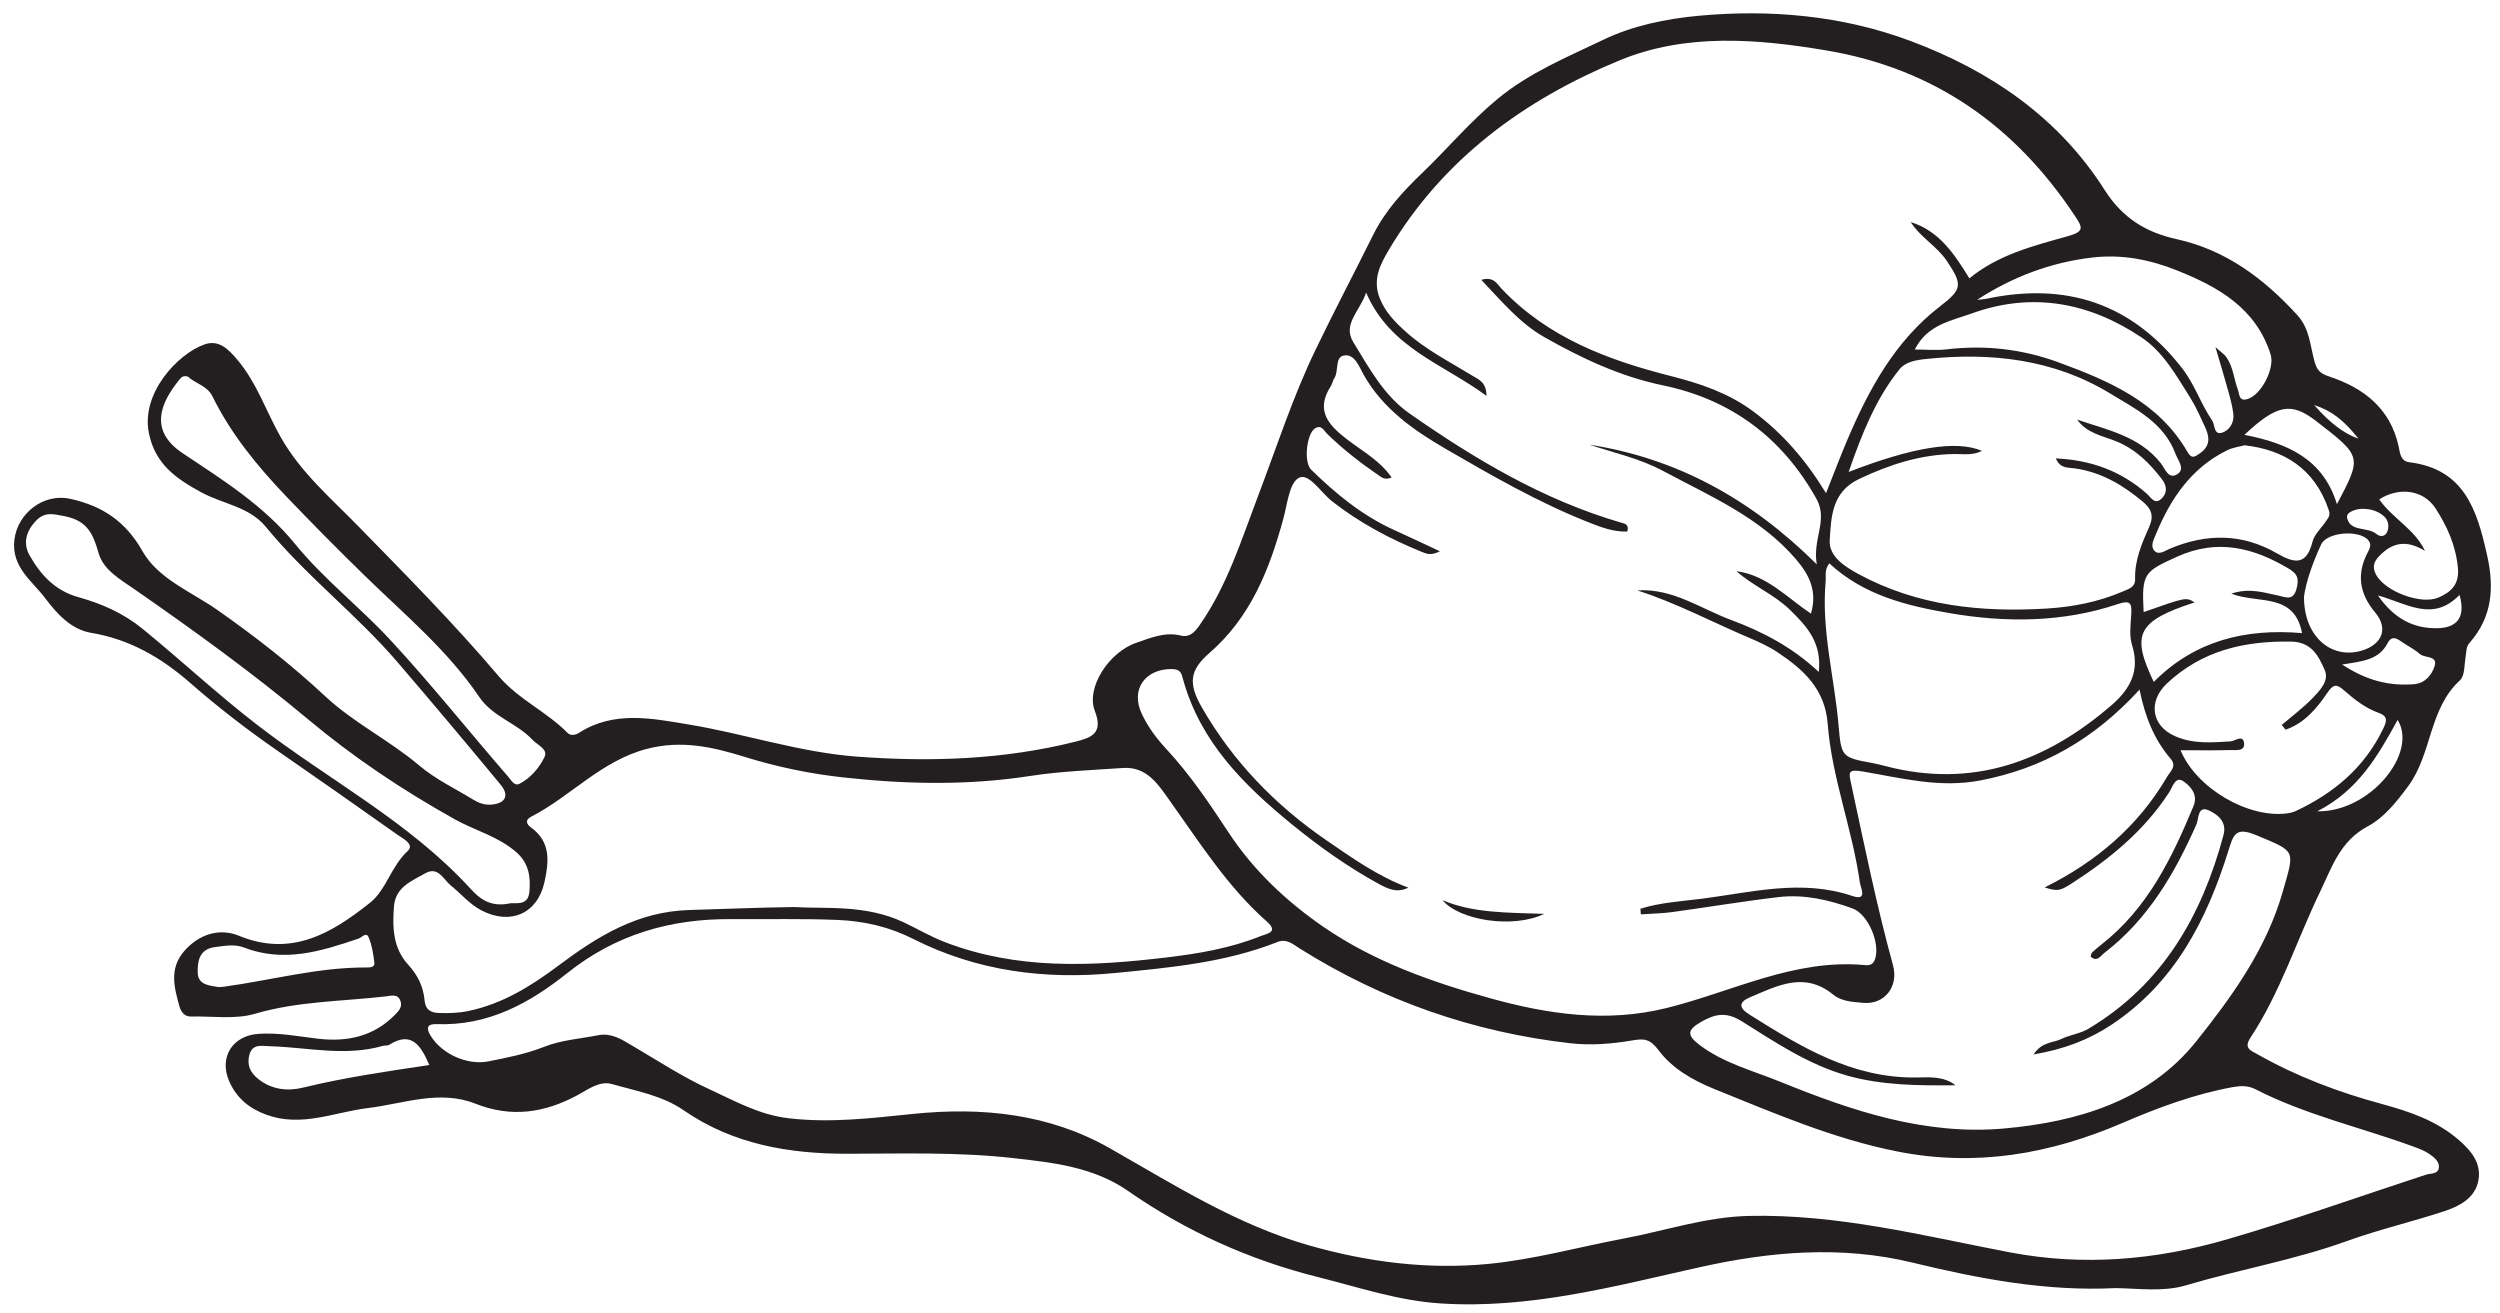 <?xml version="1.0" encoding="UTF-8"?>
<svg xmlns="http://www.w3.org/2000/svg" xmlns:xlink="http://www.w3.org/1999/xlink" width="214.465pt" height="112.627pt" viewBox="0 0 214.465 112.627" version="1.1">
<g id="surface1">
<path style=" stroke:none;fill-rule:evenodd;fill:rgb(13.73%,12.16%,12.549%);fill-opacity:1;" d="M 198.527 34.75 C 199.867 36.293 201.152 37.238 202.324 37.629 C 201.082 36.07 200.035 35.234 198.527 34.75 M 202.789 43.652 C 202.137 43.617 201.258 43.93 201.344 44.395 C 201.582 45.66 203.09 45.16 203.867 45.809 C 204.23 46.113 204.691 46.027 204.836 45.492 C 204.969 45.012 204.848 44.551 204.43 44.219 C 203.953 43.832 203.387 43.676 202.789 43.652 M 210.992 51.035 C 208.703 53.402 206.508 51.777 203.996 51.082 C 205.391 53.098 207.07 53.93 209.094 53.891 C 210.605 53.863 211.586 53.121 210.992 51.035 M 205.684 61.758 C 204 64.812 202.336 67.785 198.789 69.598 C 203.297 69.688 207.445 64.613 205.684 61.758 M 200.918 57.004 C 203.035 58.395 204.965 58.859 207.078 58.695 C 208.051 58.617 208.617 57.895 208.852 57.152 C 209.152 56.219 208.012 56.477 207.586 56.102 C 207.105 55.68 206.508 55.395 205.977 55.02 C 205.531 54.707 205.137 54.555 204.824 55.168 C 204.098 56.59 202.711 56.734 200.918 57.004 M 192.539 37.305 C 196.285 38.027 199.301 39.402 200.477 43.25 C 202.637 39.164 202.637 39.164 198.68 36.113 C 196.562 34.48 195.336 34.676 192.539 37.305 M 18.766 84.68 C 18.949 84.668 19.07 84.664 19.188 84.648 C 23.27 84.094 27.277 82.973 31.438 82.996 C 31.711 83 32.16 82.992 32.117 82.617 C 32.035 81.871 31.914 81.102 31.629 80.414 C 31.422 79.914 31.047 80.418 30.754 80.52 C 27.539 81.613 24.328 82.609 20.91 81.277 C 20.133 80.977 19.277 81.137 18.445 81.246 C 17.066 81.422 16.941 82.5 16.961 83.449 C 16.992 84.527 18.016 84.543 18.766 84.68 M 36.832 91.363 C 36.082 89.637 35.281 88.434 33.375 89.637 C 33.238 89.723 33.02 89.672 32.848 89.719 C 29.605 90.656 26.359 89.84 23.113 89.75 C 22.402 89.727 21.641 89.527 21.387 90.516 C 21.172 91.355 21.461 91.996 22.121 92.535 C 23.289 93.484 24.66 93.629 26.004 93.301 C 29.523 92.441 33.098 91.922 36.832 91.363 M 208.031 47.262 C 206.508 46.332 205.281 46.457 204.078 47.73 C 203.594 48.238 203.512 48.723 203.844 49.324 C 204.633 50.746 207.684 51.902 209.18 51.262 C 210.262 50.797 210.992 50.141 210.852 48.699 C 210.672 46.793 209.93 45.145 208.93 43.605 C 207.887 42 205.781 41.758 204.105 42.84 C 205.234 44.465 207.16 45.398 208.031 47.262 M 197.652 51.164 C 197.617 54.633 200.051 56.648 202.707 55.781 C 204.391 55.234 204.879 53.879 203.762 52.551 C 202.391 50.918 202.137 49.219 203.141 47.344 C 203.324 47.004 203.441 46.707 203.188 46.371 C 202.477 45.434 199.629 45.602 199.117 46.719 C 198.402 48.262 197.832 49.879 197.652 51.164 M 191.414 50.926 C 192.984 50.406 194.203 50.84 195.438 51.09 C 196.016 51.203 196.699 51.602 196.996 50.555 C 197.219 49.75 197.172 49.277 196.379 48.805 C 193.324 46.977 190.242 46.188 186.77 47.754 C 183.922 49.043 183.715 49.191 183.895 52.508 C 187.543 51.223 187.543 51.223 188.266 51.68 C 183.266 53.293 182.84 54.461 184.762 58.5 C 188.266 54.965 192.609 53.895 197.484 54.312 C 196.812 50.793 193.715 51.832 191.414 50.926 M 192.555 38.199 C 192.172 38.305 191.562 38.379 191.047 38.633 C 187.953 40.156 186.18 42.82 184.918 45.898 C 184.738 46.332 184.461 46.852 184.809 47.238 C 185.191 47.664 185.723 47.25 186.098 47.09 C 189.238 45.754 192.328 45.738 195.305 47.457 C 196.793 48.312 197.848 48.57 198.379 46.477 C 198.543 45.832 199.145 45.297 199.539 44.707 C 199.727 44.43 199.93 44.23 199.781 43.773 C 198.57 40.16 195.887 38.582 192.555 38.199 M 164.262 29.984 C 165.238 29.984 166.109 30.07 166.961 29.973 C 170.258 29.578 173.453 29.934 176.574 31.078 C 180.938 32.68 185.164 34.473 187.652 38.762 C 188.012 39.387 188.254 39.215 188.719 38.891 C 189.691 38.219 189.535 37.414 189.125 36.551 C 188.746 35.75 188.398 34.926 187.93 34.18 C 186.73 32.273 185.598 30.211 183.723 28.953 C 179.254 25.957 174.355 25.012 169.168 26.883 C 167.395 27.523 165.34 27.836 164.262 29.984 M 169.605 25.719 C 169.875 25.688 170.148 25.684 170.41 25.629 C 177.25 24.184 182.891 26.016 187.23 31.637 C 188.297 33.023 188.812 34.68 189.781 36.086 C 190.023 36.441 189.891 37.402 190.695 37.094 C 191.312 36.852 191.676 36.203 191.586 35.48 C 191.504 34.844 191.34 34.211 191.164 33.586 C 190.859 32.473 190.52 31.367 190.055 29.777 C 190.637 30.301 190.84 30.43 190.969 30.609 C 191.578 31.449 191.629 32.492 191.98 33.43 C 192.129 33.828 192.047 34.473 192.824 34.227 C 194.004 33.859 195.156 31.582 194.789 30.41 C 193.539 26.449 190.324 24.629 186.82 23.223 C 184.492 22.285 182.074 21.789 179.477 22.094 C 175.883 22.516 172.645 23.758 169.605 25.719 M 16.129 32.312 C 15.73 32.188 15.566 32.352 15.41 32.543 C 13.68 34.656 12.809 36.973 15.676 38.883 C 19.129 41.184 22.633 43.371 25.316 46.668 C 27.754 49.664 30.844 52.047 33.473 54.887 C 36.992 58.68 40.207 62.727 43.594 66.629 C 43.867 66.941 44.129 67.461 44.555 67.242 C 45.527 66.742 46.258 65.875 46.715 64.934 C 47.035 64.266 46.094 63.91 45.68 63.465 C 44.34 62.027 42.266 61.492 41.121 59.801 C 38.438 55.832 34.766 52.77 31.383 49.477 C 29.047 47.203 26.754 44.887 24.512 42.539 C 22.07 39.98 19.805 37.219 18.219 33.988 C 17.777 33.094 16.715 32.879 16.129 32.312 M 43.684 77.508 C 44.094 77.383 45.301 77.82 45.414 76.504 C 45.52 75.273 45.402 74.09 44.312 73.125 C 42.75 71.746 40.762 71.258 39.016 70.285 C 34.578 67.805 30.375 65.008 26.453 61.727 C 21.691 57.746 16.652 54.098 11.543 50.555 C 10.336 49.715 8.871 48.902 8.461 47.461 C 7.988 45.801 7.504 44.676 5.555 44.285 C 4.504 44.078 3.816 43.895 3.055 44.707 C 2.23 45.59 1.961 46.613 2.535 47.637 C 3.484 49.316 4.73 50.68 6.734 51.23 C 8.723 51.785 10.578 52.598 12.242 53.953 C 15.547 56.652 18.672 59.566 22.059 62.18 C 28.141 66.879 35.078 70.461 40.352 76.227 C 41.078 77.023 41.996 77.844 43.684 77.508 M 196.066 62.598 C 195.961 62.461 195.852 62.324 195.742 62.188 C 196.625 61.434 197.57 60.734 198.375 59.898 C 199 59.25 199.836 58.398 199.43 57.484 C 198.906 56.301 198.324 55.066 196.531 55.039 C 192.527 54.977 188.918 55.801 185.902 58.621 C 184.266 60.156 184.535 62.254 186.594 63.156 C 188.125 63.832 189.727 63.699 191.336 63.602 C 191.734 63.578 192.406 62.988 192.508 63.73 C 192.613 64.492 191.781 64.332 191.305 64.344 C 189.914 64.387 188.52 64.359 187.059 64.359 C 188.43 67.656 192.914 70.234 196.242 69.77 C 196.477 69.734 196.715 69.684 196.93 69.582 C 200.195 68.055 202.832 65.855 204.43 62.539 C 204.727 61.926 204.914 61.465 204.07 61.16 C 202.934 60.754 201.984 60.016 201.094 59.23 C 200.441 58.652 200.16 58.68 199.637 59.457 C 198.73 60.797 197.664 62.055 196.066 62.598 M 156.93 48.328 C 156.484 48.914 156.656 49.402 156.617 49.859 C 156.23 54.047 157.367 58.098 157.723 62.219 C 157.961 64.949 157.984 64.98 160.688 65.469 C 161.039 65.531 161.383 65.629 161.727 65.715 C 169.203 67.676 175.527 65.352 181.16 60.477 C 182.73 59.113 183.598 57.551 182.902 55.348 C 182.645 54.535 182.777 53.582 182.832 52.699 C 182.891 51.734 182.754 51.461 181.668 51.824 C 176.938 53.418 172.008 53.422 167.223 52.594 C 163.617 51.973 159.875 51.07 156.93 48.328 M 178.191 35.996 C 180.77 36.887 183.527 37.406 185.371 39.742 C 185.727 40.191 186.02 41.188 186.809 40.66 C 187.473 40.219 186.828 39.473 186.625 38.926 C 185.641 36.27 183.188 35.066 181.012 33.75 C 176.16 30.801 170.777 30.211 165.211 30.797 C 164.352 30.887 163.457 31.043 162.945 31.684 C 160.902 34.234 159.723 37.219 158.586 40.488 C 164.105 38.344 167.867 37.746 170.027 38.68 C 169.215 39.09 168.441 38.941 167.703 38.949 C 164.789 38.977 162.129 39.84 159.5 41.082 C 157.125 42.199 157.09 44.367 156.965 46.336 C 156.875 47.727 158.242 48.602 159.453 49.258 C 164.492 51.98 169.934 52.539 175.531 52.207 C 177.797 52.074 180.004 51.645 182.105 50.742 C 182.602 50.527 183.188 50.367 183.164 49.699 C 183.105 48.062 183.75 46.605 184.379 45.18 C 184.812 44.191 184.516 43.617 183.812 43.027 C 182.098 41.594 180.23 40.492 177.961 40.176 C 177.418 40.098 176.727 40.215 176.363 39.324 C 179.391 39.465 181.965 40.406 184.172 42.359 C 184.527 42.676 184.867 43.367 185.469 42.734 C 185.953 42.234 185.875 41.648 185.465 41.113 C 184.41 39.742 183.25 38.566 181.566 37.867 C 180.398 37.391 179.012 37.176 178.191 35.996 M 68.082 77.812 C 70.754 77.98 74.219 77.57 77.496 79.109 C 78.672 79.66 79.781 80.324 81.012 80.801 C 87.23 83.215 93.621 82.902 100.027 82.141 C 102.789 81.812 105.555 81.352 108.164 80.297 C 108.656 80.098 109.727 79.984 108.684 79.062 C 105.305 76.082 102.93 72.301 100.344 68.68 C 99.359 67.297 98.383 65.742 96.332 65.883 C 93.668 66.066 90.984 66.164 88.352 66.57 C 83.023 67.395 77.695 67.281 72.375 66.695 C 69.492 66.383 66.66 65.793 63.855 64.922 C 61.188 64.094 58.473 63.461 55.484 64.246 C 51.562 65.273 48.98 68.305 45.578 70.055 C 45.031 70.336 45.137 70.684 45.57 71 C 47.281 72.242 47.086 73.961 46.703 75.688 C 46.105 78.391 43.773 79.395 41.285 78.09 C 40.262 77.551 39.543 76.66 38.668 75.957 C 38.043 75.457 37.594 74.281 36.473 74.922 C 35.309 75.582 33.926 76.102 33.797 77.754 C 33.656 79.559 33.707 81.336 35.027 82.77 C 35.82 83.637 36.312 84.621 36.418 85.785 C 36.492 86.594 36.898 86.883 37.695 86.902 C 38.535 86.922 39.348 86.906 40.176 86.73 C 43.102 86.121 45.547 84.602 47.898 82.84 C 51.25 80.336 54.676 78.188 59.16 78.066 C 61.879 77.992 64.605 77.863 68.082 77.812 M 183.543 59.16 C 179.629 63.434 175.203 65.934 169.875 66.953 C 166.418 67.617 163.133 66.754 159.828 66.188 C 158.496 65.957 158.59 66.254 158.805 67.25 C 159.926 72.457 160.984 77.676 162.395 82.812 C 162.895 84.633 161.668 86.203 159.832 86.031 C 158.961 85.949 157.988 85.918 157.277 85.336 C 154.805 83.305 152.469 84.566 150.121 85.555 C 149.129 85.973 149.176 86.469 150.059 87.023 C 154.453 89.785 158.84 92.484 164.332 92.434 C 165.441 92.422 166.723 92.285 167.754 93.102 C 164.609 93.133 161.465 93.121 158.43 92.262 C 155.145 91.332 152.301 89.422 149.449 87.629 C 148.09 86.77 147.129 86.973 145.91 87.676 C 144.703 88.371 144.723 88.832 145.816 89.656 C 147.91 91.23 150.402 91.855 152.754 92.812 C 158.895 95.309 165.16 97.41 171.918 96.809 C 178.254 96.242 184.348 94.418 188.418 89.32 C 191.473 85.492 194.43 81.406 195.836 76.469 C 196.859 72.867 197.004 73.086 193.551 71.645 C 191.762 70.902 191.598 71.605 191.16 72.996 C 189.305 78.93 186.562 84.297 181.164 87.891 C 179.188 89.207 177.07 90.008 174.453 90.457 C 175.172 89.352 176.121 89.477 176.828 89.133 C 177.57 88.773 178.449 88.672 179.148 88.258 C 185.512 84.469 188.883 78.574 190.746 71.633 C 191.055 70.488 190.238 69.875 189.508 69.531 C 188.504 69.062 188.633 70.25 188.426 70.715 C 186.555 74.945 184.273 78.863 180.531 81.742 C 180.203 81.996 179.906 82.566 179.348 82.062 C 179.387 81.941 179.391 81.797 179.465 81.723 C 179.719 81.477 179.988 81.25 180.266 81.031 C 184.219 77.945 186.312 73.629 188.172 69.152 C 188.586 68.156 187.906 67.438 187.305 67.023 C 186.613 66.551 186.383 67.504 186.102 67.941 C 183.957 71.27 180.973 73.688 177.703 75.801 C 176.688 76.457 176.453 76.457 175.402 76.129 C 179.793 73.949 183.402 70.914 185.902 66.645 C 186.188 66.156 186.766 65.742 186.207 65.09 C 184.797 63.441 184.012 61.488 183.543 59.16 M 51.355 88.801 C 52.473 88.602 53.316 89.164 54.199 89.68 C 56.395 90.969 58.535 92.379 60.84 93.434 C 63.023 94.438 65.125 95.637 67.648 95.93 C 71.246 96.352 74.766 95.922 78.309 95.559 C 84.223 94.953 89.973 95.527 95.215 98.508 C 100.73 101.645 106.082 105.055 112.27 106.828 C 117.301 108.27 122.438 108.918 127.602 108.434 C 131.547 108.062 135.422 106.98 139.332 106.242 C 142.883 105.574 146.332 104.395 150.008 104.309 C 157.637 104.133 164.984 106.008 172.375 107.426 C 178.738 108.645 184.926 108.094 191.02 106.328 C 196.766 104.66 202.406 102.637 208.098 100.777 C 208.527 100.637 209.156 100.754 209.223 100.148 C 209.277 99.648 208.812 99.285 208.441 99.02 C 208.02 98.719 207.508 98.531 207.012 98.352 C 202.504 96.703 197.785 95.648 193.484 93.441 C 192.863 93.121 192.234 93.137 191.574 93.254 C 188.293 93.844 185.121 95.023 182.141 96.309 C 175.812 99.031 169.469 100.121 162.711 98.77 C 157.258 97.684 152.188 95.492 147.074 93.426 C 145.215 92.676 143.445 91.652 142.293 90.109 C 141.543 89.109 141.055 89.082 140.031 89.254 C 138.277 89.551 136.496 89.699 134.699 89.496 C 126.367 88.543 118.652 85.848 111.547 81.398 C 110.934 81.02 110.387 80.492 109.602 80.805 C 105.129 82.578 100.406 83.004 95.68 83.469 C 89.621 84.062 83.809 83.309 78.348 80.551 C 76.277 79.504 74.152 79.016 71.852 78.918 C 68.836 78.793 65.828 78.871 62.82 78.848 C 57.496 78.797 52.809 80.172 48.656 83.484 C 45.387 86.094 41.832 88.02 37.469 87.855 C 36.672 87.824 36.52 88.148 36.93 88.832 C 37.898 90.43 40.094 91.406 41.898 91.051 C 43.527 90.73 45.129 90.414 46.703 89.793 C 48.156 89.215 49.797 89.113 51.355 88.801 M 120.816 76.148 C 119.805 76.652 119 76.223 118.188 75.777 C 115.574 74.34 113.152 72.609 110.844 70.73 C 106.711 67.355 102.977 63.664 101.492 58.285 C 101.352 57.781 101.309 57.395 100.488 57.395 C 98.227 57.395 96.973 59.148 97.941 61.219 C 98.473 62.359 99.219 63.359 100.078 64.281 C 102.105 66.469 103.758 68.93 105.391 71.41 C 107.535 74.676 110.371 77.336 113.527 79.508 C 117.852 82.488 122.805 84.242 127.855 85.641 C 132.82 87.012 137.793 87.75 142.957 86.477 C 148.613 85.082 153.965 82.207 160.047 82.797 C 160.445 82.836 160.711 82.688 160.852 82.277 C 161.312 80.93 160.262 78.41 158.91 77.926 C 156.883 77.195 154.777 76.707 152.617 76.953 C 149.547 77.312 146.5 77.828 143.438 78.246 C 142.555 78.367 141.656 78.375 140.762 78.438 C 140.75 78.277 140.734 78.117 140.723 77.957 C 142.438 77.418 144.246 77.32 146.023 77.094 C 150.305 76.543 154.562 75.395 158.906 76.863 C 160.254 77.316 159.613 76.168 159.547 75.695 C 158.906 71.109 157.148 66.734 156.793 62.113 C 156.562 59.105 154.727 57.457 152.52 55.977 C 151.738 55.453 150.855 55.055 149.984 54.684 C 146.812 53.332 143.758 51.707 140.453 50.648 C 143.469 50.449 145.863 52.199 148.504 53.184 C 151.219 54.195 153.758 55.516 156.027 57.645 C 156.301 55.117 154.992 53.723 153.562 52.324 C 152.188 50.984 150.387 50.27 148.961 49 C 151.57 49.34 153.297 51.27 155.355 52.641 C 155.922 50.684 155.199 49.289 154.047 47.949 C 150.957 44.363 146.703 42.562 142.68 40.406 C 140.676 39.328 138.453 38.848 136.34 38.145 C 143.82 39.312 150.168 42.77 155.855 48.414 C 155.469 46.238 156.848 44.625 155.828 42.797 C 152.898 37.543 148.496 34.27 142.66 33.059 C 138.98 32.297 135.676 30.73 132.469 28.914 C 130.371 27.723 128.836 25.859 127.074 24.008 C 128.145 23.688 128.438 24.375 128.789 24.742 C 132.793 28.98 137.934 30.891 143.43 32.285 C 145.859 32.902 148.289 33.719 150.41 35.297 C 152.922 37.164 154.91 39.457 156.648 42.309 C 157.336 40.578 157.875 39.145 158.473 37.738 C 160.328 33.379 162.559 29.27 166.41 26.293 C 168.328 24.816 168.391 24.445 167.02 22.398 C 166.156 21.109 164.746 20.367 163.914 19.051 C 166.355 19.809 167.656 21.789 168.945 23.879 C 171.406 21.855 174.422 21.094 177.363 20.27 C 178.871 19.852 178.648 19.504 177.973 18.484 C 172.852 10.777 165.922 5.887 156.684 4.328 C 150.676 3.316 144.609 2.84 138.934 5.18 C 130.781 8.543 123.797 13.621 119.16 21.406 C 118.41 22.676 117.734 23.953 118.348 25.547 C 118.82 26.77 119.68 27.633 120.605 28.465 C 122.293 29.992 124.324 31.012 126.242 32.191 C 126.777 32.52 127.512 32.73 127.523 33.961 C 123.758 31.184 119.238 29.867 117.195 25.098 C 116.668 26.684 115.152 27.812 116.09 29.344 C 117.449 31.562 118.715 33.934 120.918 35.473 C 126.535 39.395 132.387 42.883 139.031 44.824 C 139.348 44.918 139.781 44.949 139.602 45.598 C 138.426 45.645 137.336 45.227 136.25 44.797 C 131.984 43.105 128.016 40.824 124.062 38.531 C 121.277 36.914 118.652 35.09 116.992 32.168 C 116.613 31.496 116.238 30.379 115.348 30.488 C 114.465 30.594 114.883 31.82 114.465 32.445 C 114.336 32.641 114.305 32.898 114.18 33.098 C 113.156 34.707 113.43 35.883 114.938 37.191 C 116.367 38.438 118.195 39.27 119.383 40.957 C 118.801 41.211 118.543 40.965 118.25 40.762 C 116.676 39.684 115.176 38.523 113.812 37.176 C 113.57 36.934 113.34 36.402 112.801 36.754 C 112.086 37.223 111.824 39.648 112.477 40.289 C 114.602 42.367 116.879 44.242 119.621 45.477 C 120.852 46.031 122.074 46.617 123.523 47.293 C 122.77 47.672 122.402 47.52 122.008 47.359 C 119.242 46.238 116.633 44.855 114.273 43.004 C 113.316 42.254 112.289 40.551 111.434 40.988 C 110.598 41.418 110.434 43.262 110.09 44.512 C 108.898 48.867 107.285 52.957 103.738 56.031 C 102.043 57.504 101.926 58.645 103.105 60.691 C 105.781 65.344 109.422 69.098 113.84 72.121 C 116.051 73.641 118.242 75.191 120.816 76.148 M 181.492 110.5 C 175.559 110.801 169.789 109.703 164.074 108.316 C 157.918 106.824 151.844 107.363 145.766 108.719 C 138.473 110.348 131.254 112.301 123.629 111.82 C 119.938 111.59 116.551 110.426 113.059 109.555 C 107.188 108.086 101.742 105.625 96.766 102.164 C 93.812 100.109 90.328 99.73 86.949 99.352 C 82.227 98.816 77.453 98.969 72.691 98.977 C 67.711 98.984 62.887 98.176 58.652 95.25 C 56.805 93.973 54.598 93.602 52.504 93 C 51.438 92.688 50.43 93.473 49.52 93.961 C 46.695 95.477 43.867 95.895 40.805 94.688 C 37.707 93.457 34.641 94.68 31.574 95.055 C 28.672 95.406 25.859 96.734 22.84 95.625 C 21.352 95.078 20.281 94.18 19.656 92.742 C 18.777 90.719 19.926 88.852 22.148 88.691 C 23.883 88.566 25.578 88.906 27.289 89.109 C 29.738 89.395 32.02 88.938 33.848 87.09 C 34.195 86.738 34.547 86.395 34.348 85.855 C 34.117 85.23 33.555 85.422 33.121 85.473 C 29.363 85.91 25.57 85.879 21.867 86.969 C 20.16 87.469 18.211 87.16 16.375 87.203 C 15.785 87.219 15.512 86.746 15.387 86.312 C 14.938 84.703 14.508 83.09 15.797 81.598 C 17.082 80.109 18.867 79.605 20.469 80.266 C 25.027 82.145 28.488 80.031 31.75 77.438 C 33.137 76.332 33.555 74.312 34.957 73.023 C 35.605 72.434 34.566 71.941 34.09 71.605 C 30.668 69.18 27.227 66.773 23.781 64.387 C 21.188 62.59 18.695 60.668 16.328 58.594 C 13.844 56.418 11.129 54.84 7.805 54.285 C 6.098 54 4.871 52.637 3.895 51.34 C 2.773 49.836 0.961 48.668 1.234 46.312 C 1.5 44.012 3.758 42.281 6.039 42.793 C 8.766 43.406 10.754 44.688 12.23 47.293 C 13.574 49.66 16.387 50.75 18.617 52.305 C 21.883 54.59 25.012 57.035 27.926 59.754 C 30.375 62.031 33.418 63.512 35.957 65.664 C 37.375 66.863 39.035 67.641 40.598 68.598 C 41.078 68.891 41.566 69.062 42.109 69.027 C 43.34 68.945 43.723 68.258 42.957 67.328 C 40.043 63.801 37.098 60.301 34.121 56.828 C 30.598 52.715 26.25 49.406 22.812 45.207 C 21.383 43.457 19.125 43.242 17.289 42.246 C 15.125 41.074 13.301 39.82 12.77 37.141 C 12.09 33.734 15.223 30.387 17.516 29.555 C 18.777 29.094 19.613 29.977 20.363 30.863 C 22.031 32.836 22.832 35.293 24.078 37.496 C 25.777 40.512 28.375 42.723 30.727 45.133 C 34.836 49.34 38.973 53.52 42.781 58.008 C 44.461 59.984 46.883 61.043 48.684 62.867 C 48.965 63.152 49.387 63.051 49.691 62.855 C 52.684 60.945 55.953 61.633 59.051 62.145 C 63.898 62.945 68.586 64.543 73.547 64.91 C 79.875 65.379 86.121 65.168 92.289 63.617 C 93.637 63.277 94.668 62.898 93.918 60.98 C 93.148 59 95.121 55.934 97.504 55.133 C 98.699 54.727 99.938 54.18 101.305 54.523 C 102.047 54.707 102.492 54.227 102.898 53.648 C 105.281 50.25 106.492 46.312 107.941 42.504 C 109.539 38.305 110.906 34.035 112.875 29.965 C 114.469 26.66 116.176 23.414 117.809 20.129 C 118.836 18.059 120.41 16.367 122 14.844 C 124.168 12.762 126.102 10.449 128.449 8.504 C 131.223 6.203 134.465 4.895 137.578 3.395 C 140.035 2.211 142.91 1.617 145.652 1.359 C 151.855 0.777 158.043 1.324 163.91 3.52 C 170.719 6.066 176.59 10.059 180.559 16.312 C 182.074 18.691 184.074 19.934 186.727 20.516 C 190.938 21.441 194.211 23.895 197.078 27.031 C 198.137 28.191 198.172 29.629 198.543 30.973 C 198.758 31.746 199 32.031 199.82 32.301 C 202.766 33.277 205.055 35.027 205.77 38.297 C 205.887 38.844 205.914 39.559 206.695 39.656 C 211.43 40.238 212.504 43.797 213.363 47.652 C 213.984 50.434 213.801 52.945 211.848 55.152 C 211.547 55.492 211.586 55.922 211.516 56.328 C 211.398 57.027 211.457 57.973 211.027 58.363 C 208.355 60.812 208.641 64.656 206.598 67.43 C 205.582 68.812 204.5 70.156 203.109 70.895 C 200.742 72.156 200.047 74.395 199.039 76.484 C 197.027 80.648 195.637 85.109 193.066 89.004 C 192.453 89.938 193.074 90.109 193.645 90.434 C 197.023 92.348 200.617 93.703 204.359 94.715 C 206.703 95.352 208.988 96.125 210.902 97.77 C 212.016 98.727 212.879 99.797 212.613 101.258 C 212.344 102.754 211.02 103.461 209.715 103.895 C 206.961 104.809 204.117 105.461 201.391 106.445 C 196.867 108.086 192.125 108.895 187.527 110.262 C 185.594 110.84 183.512 110.535 181.492 110.5 "/>
<path style=" stroke:none;fill-rule:evenodd;fill:rgb(13.73%,12.16%,12.549%);fill-opacity:1;" d="M 123.746 77.223 C 126.375 78.332 129.188 78.281 132.469 78.398 C 129.809 79.688 125.188 78.957 123.746 77.223 "/>
</g>
</svg>
